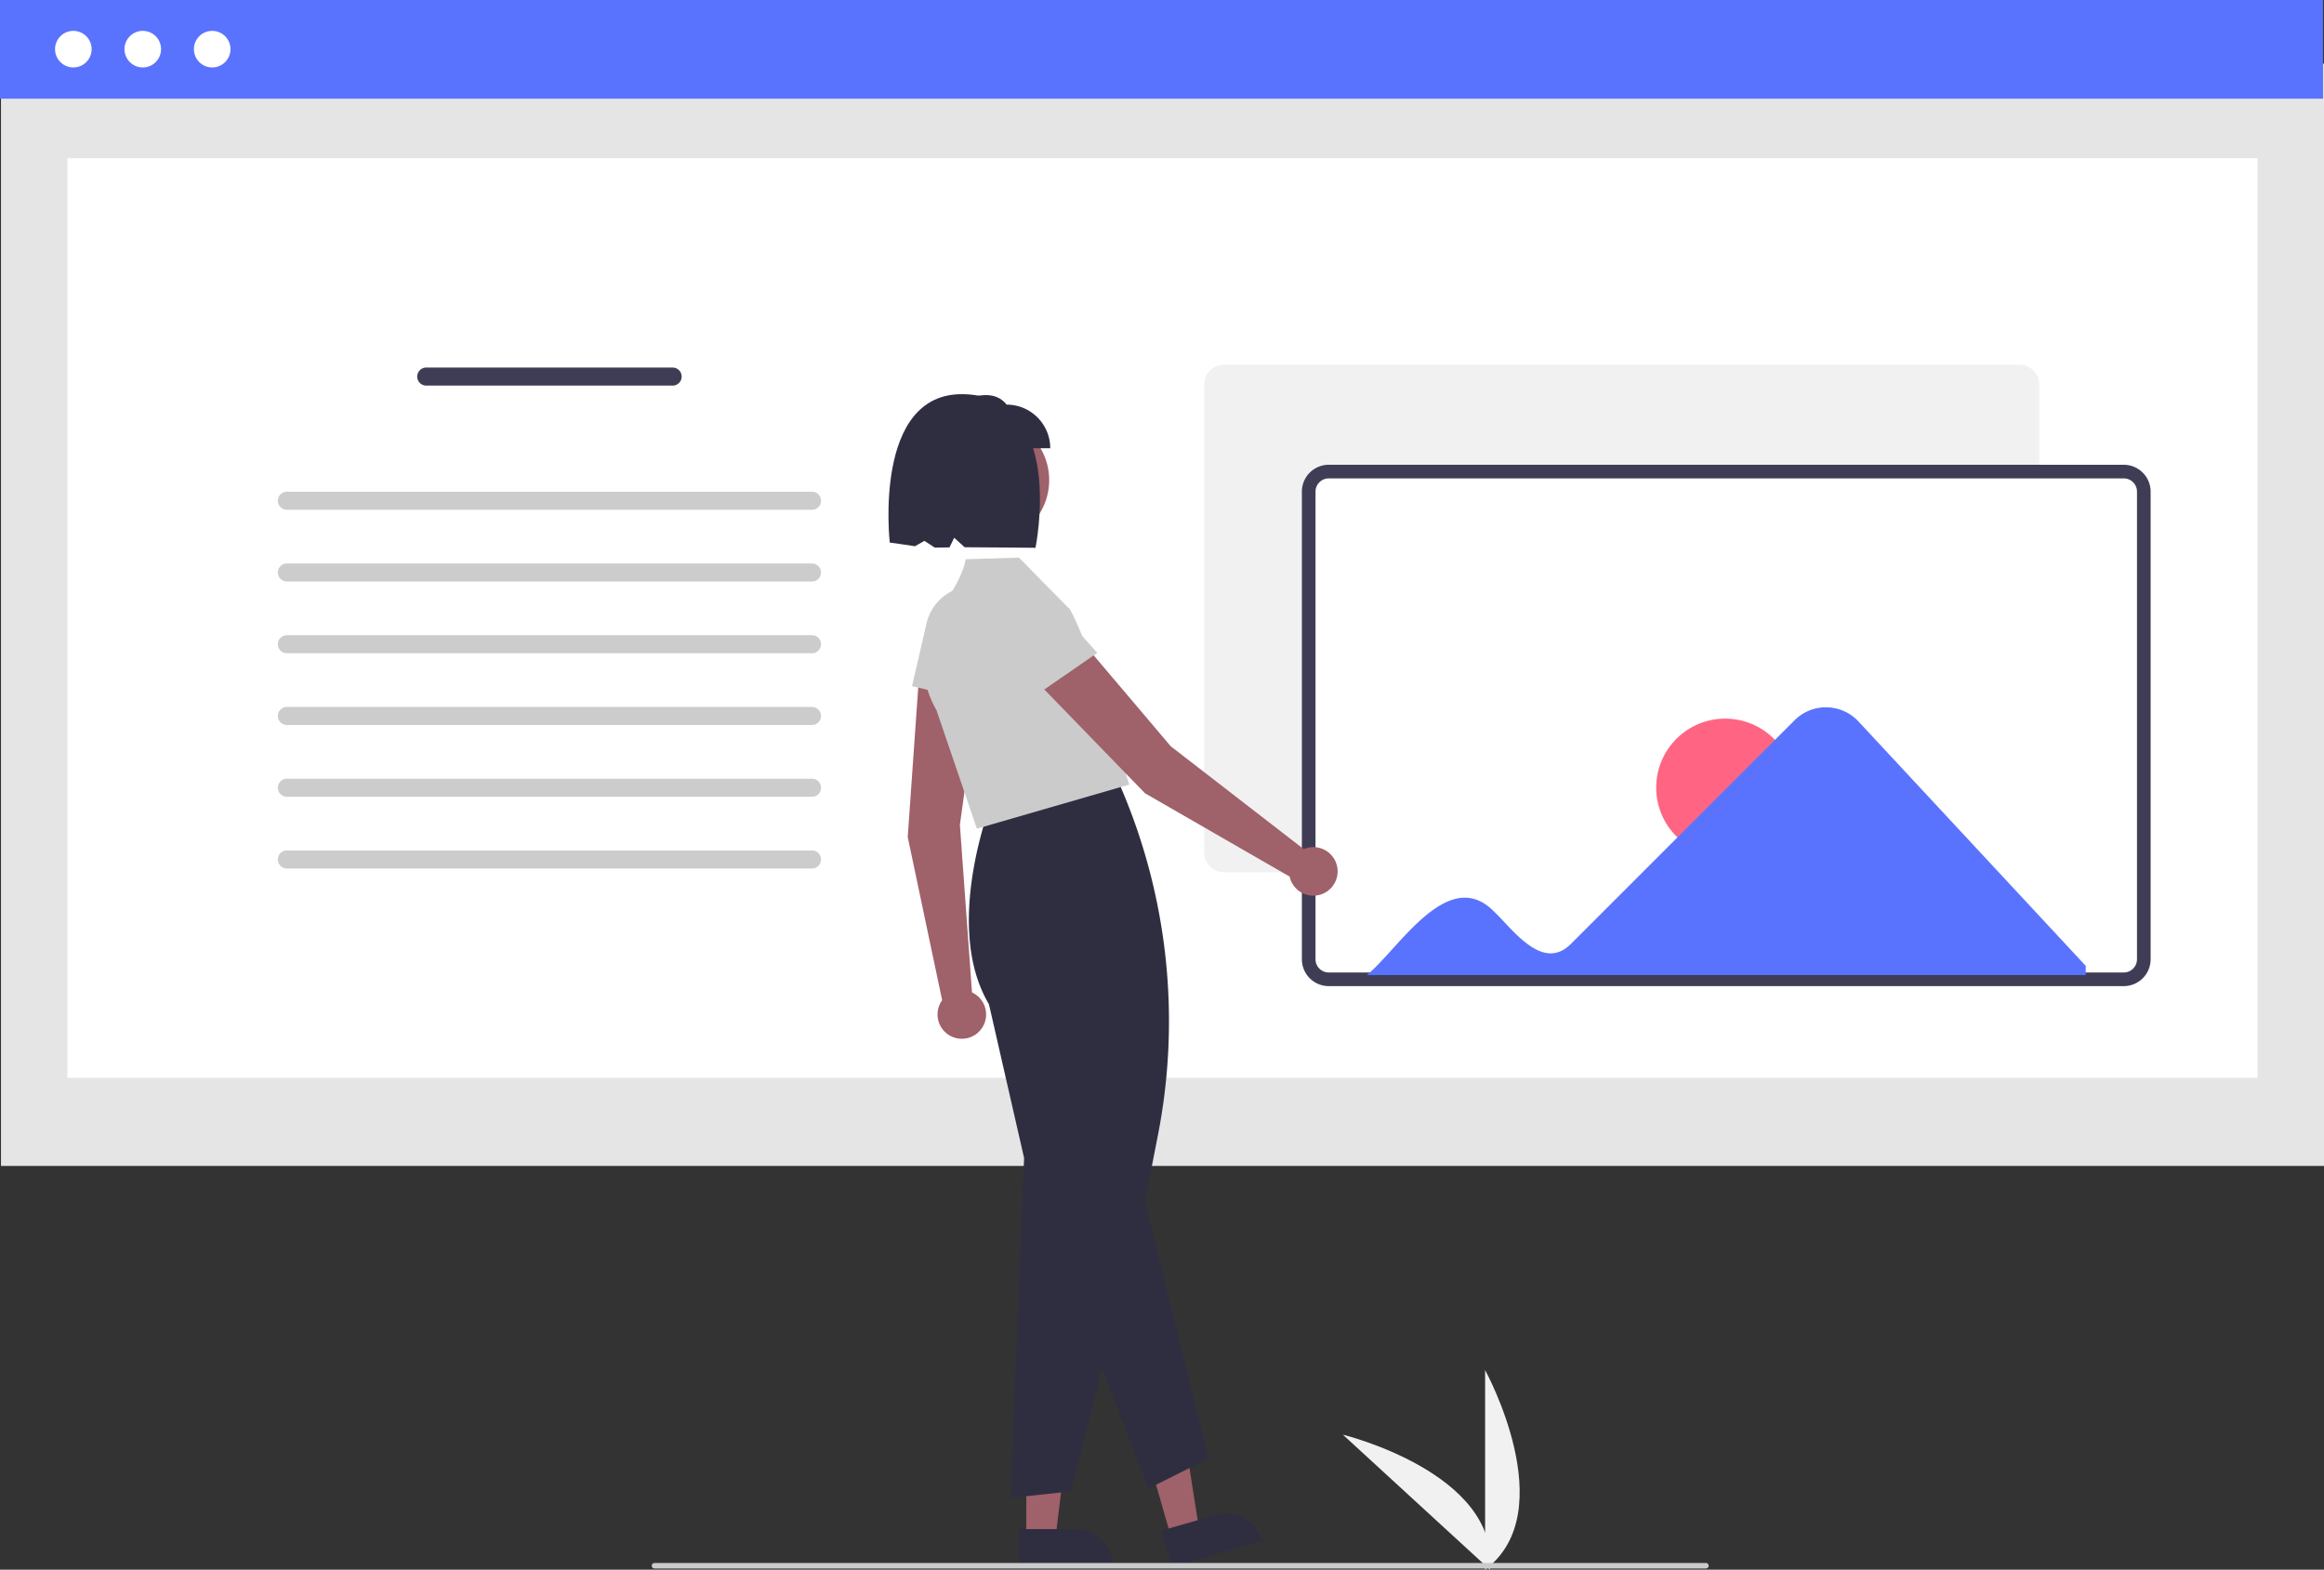 <svg data-name="Layer 1" xmlns="http://www.w3.org/2000/svg" width="842.17" height="568.852" viewBox="0 0 842.17 568.852" xmlns:xlink="http://www.w3.org/1999/xlink"><rect x="0" y="0" width="842.17" height="568.852" fill="#333333" stroke="none"/><path d="M716.621,734.168v-72.34S744.813,713.114,716.621,734.168Z" transform="translate(-178.451 -165.316)" fill="#f1f1f1"/><path d="M718.362,734.156l-53.29-48.921S721.918,699.15,718.362,734.156Z" transform="translate(-178.451 -165.316)" fill="#f1f1f1"/><rect id="f54375ad-557d-4249-95e2-413e25c77bd8" data-name="Rectangle 62" x="0.359" y="23.079" width="841.811" height="399.454" fill="#e5e5e5"/><rect id="eb84611c-d49d-4ce2-b538-4fee0a7e188d" data-name="Rectangle 75" x="24.431" y="57.333" width="793.668" height="333.277" fill="#fff"/><rect id="a33b5263-04c3-449f-a8ad-1420252c1e48" data-name="Rectangle 80" width="841.811" height="35.763" fill="#5973ff"/><circle id="a01a8c4b-bf8b-4728-9381-d6cbaed15ee5" data-name="Ellipse 90" cx="26.576" cy="17.815" r="6.628" fill="#fff"/><circle id="a70f271b-ee75-4447-9507-72af025f0784" data-name="Ellipse 91" cx="51.736" cy="17.815" r="6.628" fill="#fff"/><circle id="b6ae4294-4107-4abd-ba05-1d458fcbc8d7" data-name="Ellipse 92" cx="76.896" cy="17.815" r="6.628" fill="#fff"/><path id="a98f5d70-28fc-4129-b4f3-463d07786f2f-215" data-name="Path 680" d="M332.911,298.519a3.268,3.268,0,0,0,0,6.536h89.293a3.268,3.268,0,1,0,0-6.536Z" transform="translate(-178.451 -165.316)" fill="#3f3d56"/><path id="a5717240-4d8d-4c71-83bc-6deeb889f166-216" data-name="Path 680" d="M282.411,343.519a3.268,3.268,0,0,0,0,6.536h190.293a3.268,3.268,0,1,0,0-6.536Z" transform="translate(-178.451 -165.316)" fill="#ccc"/><path id="f9c6f13d-6e3a-4758-9844-a0f5d5c969ce-217" data-name="Path 680" d="M282.411,369.519a3.268,3.268,0,0,0,0,6.536h190.293a3.268,3.268,0,1,0,0-6.536Z" transform="translate(-178.451 -165.316)" fill="#ccc"/><path id="bf808dfd-2bb2-4793-b7c6-d8671bf7e9b4-218" data-name="Path 680" d="M282.411,395.519a3.268,3.268,0,0,0,0,6.536h190.293a3.268,3.268,0,1,0,0-6.536Z" transform="translate(-178.451 -165.316)" fill="#ccc"/><path id="e27373f7-fd0b-426a-8828-0829b084b689-219" data-name="Path 680" d="M282.411,421.519a3.268,3.268,0,0,0,0,6.536h190.293a3.268,3.268,0,1,0,0-6.536Z" transform="translate(-178.451 -165.316)" fill="#ccc"/><path id="b4c6c7b3-e22e-4fba-a4f6-80d19d07dbd3-220" data-name="Path 680" d="M282.411,447.519a3.268,3.268,0,0,0,0,6.536h190.293a3.268,3.268,0,1,0,0-6.536Z" transform="translate(-178.451 -165.316)" fill="#ccc"/><path id="ebf0dc46-a6ad-47cb-a3de-ddb71e9e94e3-221" data-name="Path 680" d="M282.411,473.519a3.268,3.268,0,0,0,0,6.536h190.293a3.268,3.268,0,1,0,0-6.536Z" transform="translate(-178.451 -165.316)" fill="#ccc"/><path d="M910.161,481.454H622.058a7.271,7.271,0,0,1-7.263-7.263V304.719a7.271,7.271,0,0,1,7.263-7.263H910.161a7.271,7.271,0,0,1,7.263,7.263V474.191A7.271,7.271,0,0,1,910.161,481.454Z" transform="translate(-178.451 -165.316)" fill="#f1f1f1"/><path d="M948.061,520.216H659.958a7.271,7.271,0,0,1-7.263-7.263V343.481a7.271,7.271,0,0,1,7.263-7.263H948.061a7.271,7.271,0,0,1,7.263,7.263V512.953A7.271,7.271,0,0,1,948.061,520.216Z" transform="translate(-178.451 -165.316)" fill="#fff"/><path d="M948.061,522.688H659.958a9.746,9.746,0,0,1-9.735-9.735V343.481a9.746,9.746,0,0,1,9.735-9.735H948.061a9.746,9.746,0,0,1,9.735,9.735V512.953A9.746,9.746,0,0,1,948.061,522.688ZM659.958,338.69a4.797,4.797,0,0,0-4.792,4.792V512.953a4.797,4.797,0,0,0,4.792,4.792H948.061a4.797,4.797,0,0,0,4.792-4.792V343.481a4.797,4.797,0,0,0-4.792-4.792Z" transform="translate(-178.451 -165.316)" fill="#3f3d56"/><circle cx="625.17" cy="285.43" r="25" fill="#ff6583"/><path d="M851.849,426.695a16.099,16.099,0,0,0-23.025-.411l-81.08,81.08c-10.386,10.435-21.228-5.525-28.156-11.961-16.66-16.477-34.656,14.419-45.854,23.267H934.285v-3.317Z" transform="translate(-178.451 -165.316)" fill="#5973ff"/><path d="M530.681,524.977l-4.384-60.754,7.874-56.932-22.362-1.51-4.414,62.889L519.869,527.81a8.798,8.798,0,1,0,10.812-2.833Z" transform="translate(-178.451 -165.316)" fill="#9f616a"/><path d="M508.955,413.964l5.251-22.726a17.497,17.497,0,0,1,34.435,5.897l-2.892,25.679Z" transform="translate(-178.451 -165.316)" fill="#cbcbcb"/><polygon points="371.903 557.597 382.445 557.597 387.46 516.933 371.901 516.934 371.903 557.597" fill="#9f616a"/><path d="M547.665,719.471l20.762-.001h.001a13.232,13.232,0,0,1,13.231,13.231v.43l-33.993.001Z" transform="translate(-178.451 -165.316)" fill="#2f2e41"/><polygon points="424.424 557.252 434.559 554.349 428.184 513.876 413.226 518.161 424.424 557.252" fill="#9f616a"/><path d="M599.342,720l19.959-5.717.001-0a13.232,13.232,0,0,1,16.363,9.076l.118.413-32.679,9.361Z" transform="translate(-178.451 -165.316)" fill="#2f2e41"/><path d="M544.656,708.154l4.904-123.178-12.736-55.744c-17.139-28.735,1.351-74.57,1.54-75.03l.069-.168.18-.025,44.832-6.074.63,1.445a214.691,214.691,0,0,1,13.947,127.516l-4.666,23.866,23.061,93.11-21.826,10.913-16.746-43.425L566.526,705.79Z" transform="translate(-178.451 -165.316)" fill="#2f2e41"/><path d="M532.459,465.626l-14.626-42.855c-9.092-16.012-3.325-30.228,3.114-39.333,6.954-9.832,7.371-15.347,7.464-15.408l.074-.049,19.216-.582,17.784,18.071c1.119-.437,10.568,22.85,9.767,24.02l12.421,40.152Z" transform="translate(-178.451 -165.316)" fill="#cbcbcb"/><path d="M650.886,473.038l-48.18-37.268L565.551,391.92,549.506,407.57,593.407,452.817l52.376,30.164a8.798,8.798,0,1,0,5.103-9.944Z" transform="translate(-178.451 -165.316)" fill="#9f616a"/><path d="M544.947,423.426l-13.425-19.074a17.497,17.497,0,0,1,27.367-21.716l17.199,19.287Z" transform="translate(-178.451 -165.316)" fill="#cbcbcb"/><circle cx="357.382" cy="174.009" r="22.819" fill="#9f616a"/><path d="M559.036,327.749H522.802V311.955c7.953-3.16,15.735-5.847,20.44,0a15.794,15.794,0,0,1,15.794,15.794Z" transform="translate(-178.451 -165.316)" fill="#2f2e41"/><path d="M527.796,308.168c-33.198-.907-26.912,53.786-26.912,53.786s6.263.828,9.121,1.315l3.452-1.944,3.714,2.436c1.705.009,3.497-.025,5.354-.059l1.703-3.506,3.797,3.443c6.911.01,25.666.201,25.666.201S564.993,309.183,527.796,308.168Z" transform="translate(-178.451 -165.316)" fill="#2f2e41"/><path d="M796.633,733.746h-381a1,1,0,0,1,0-2h381a1,1,0,0,1,0,2Z" transform="translate(-178.451 -165.316)" fill="#cbcbcb"/></svg>